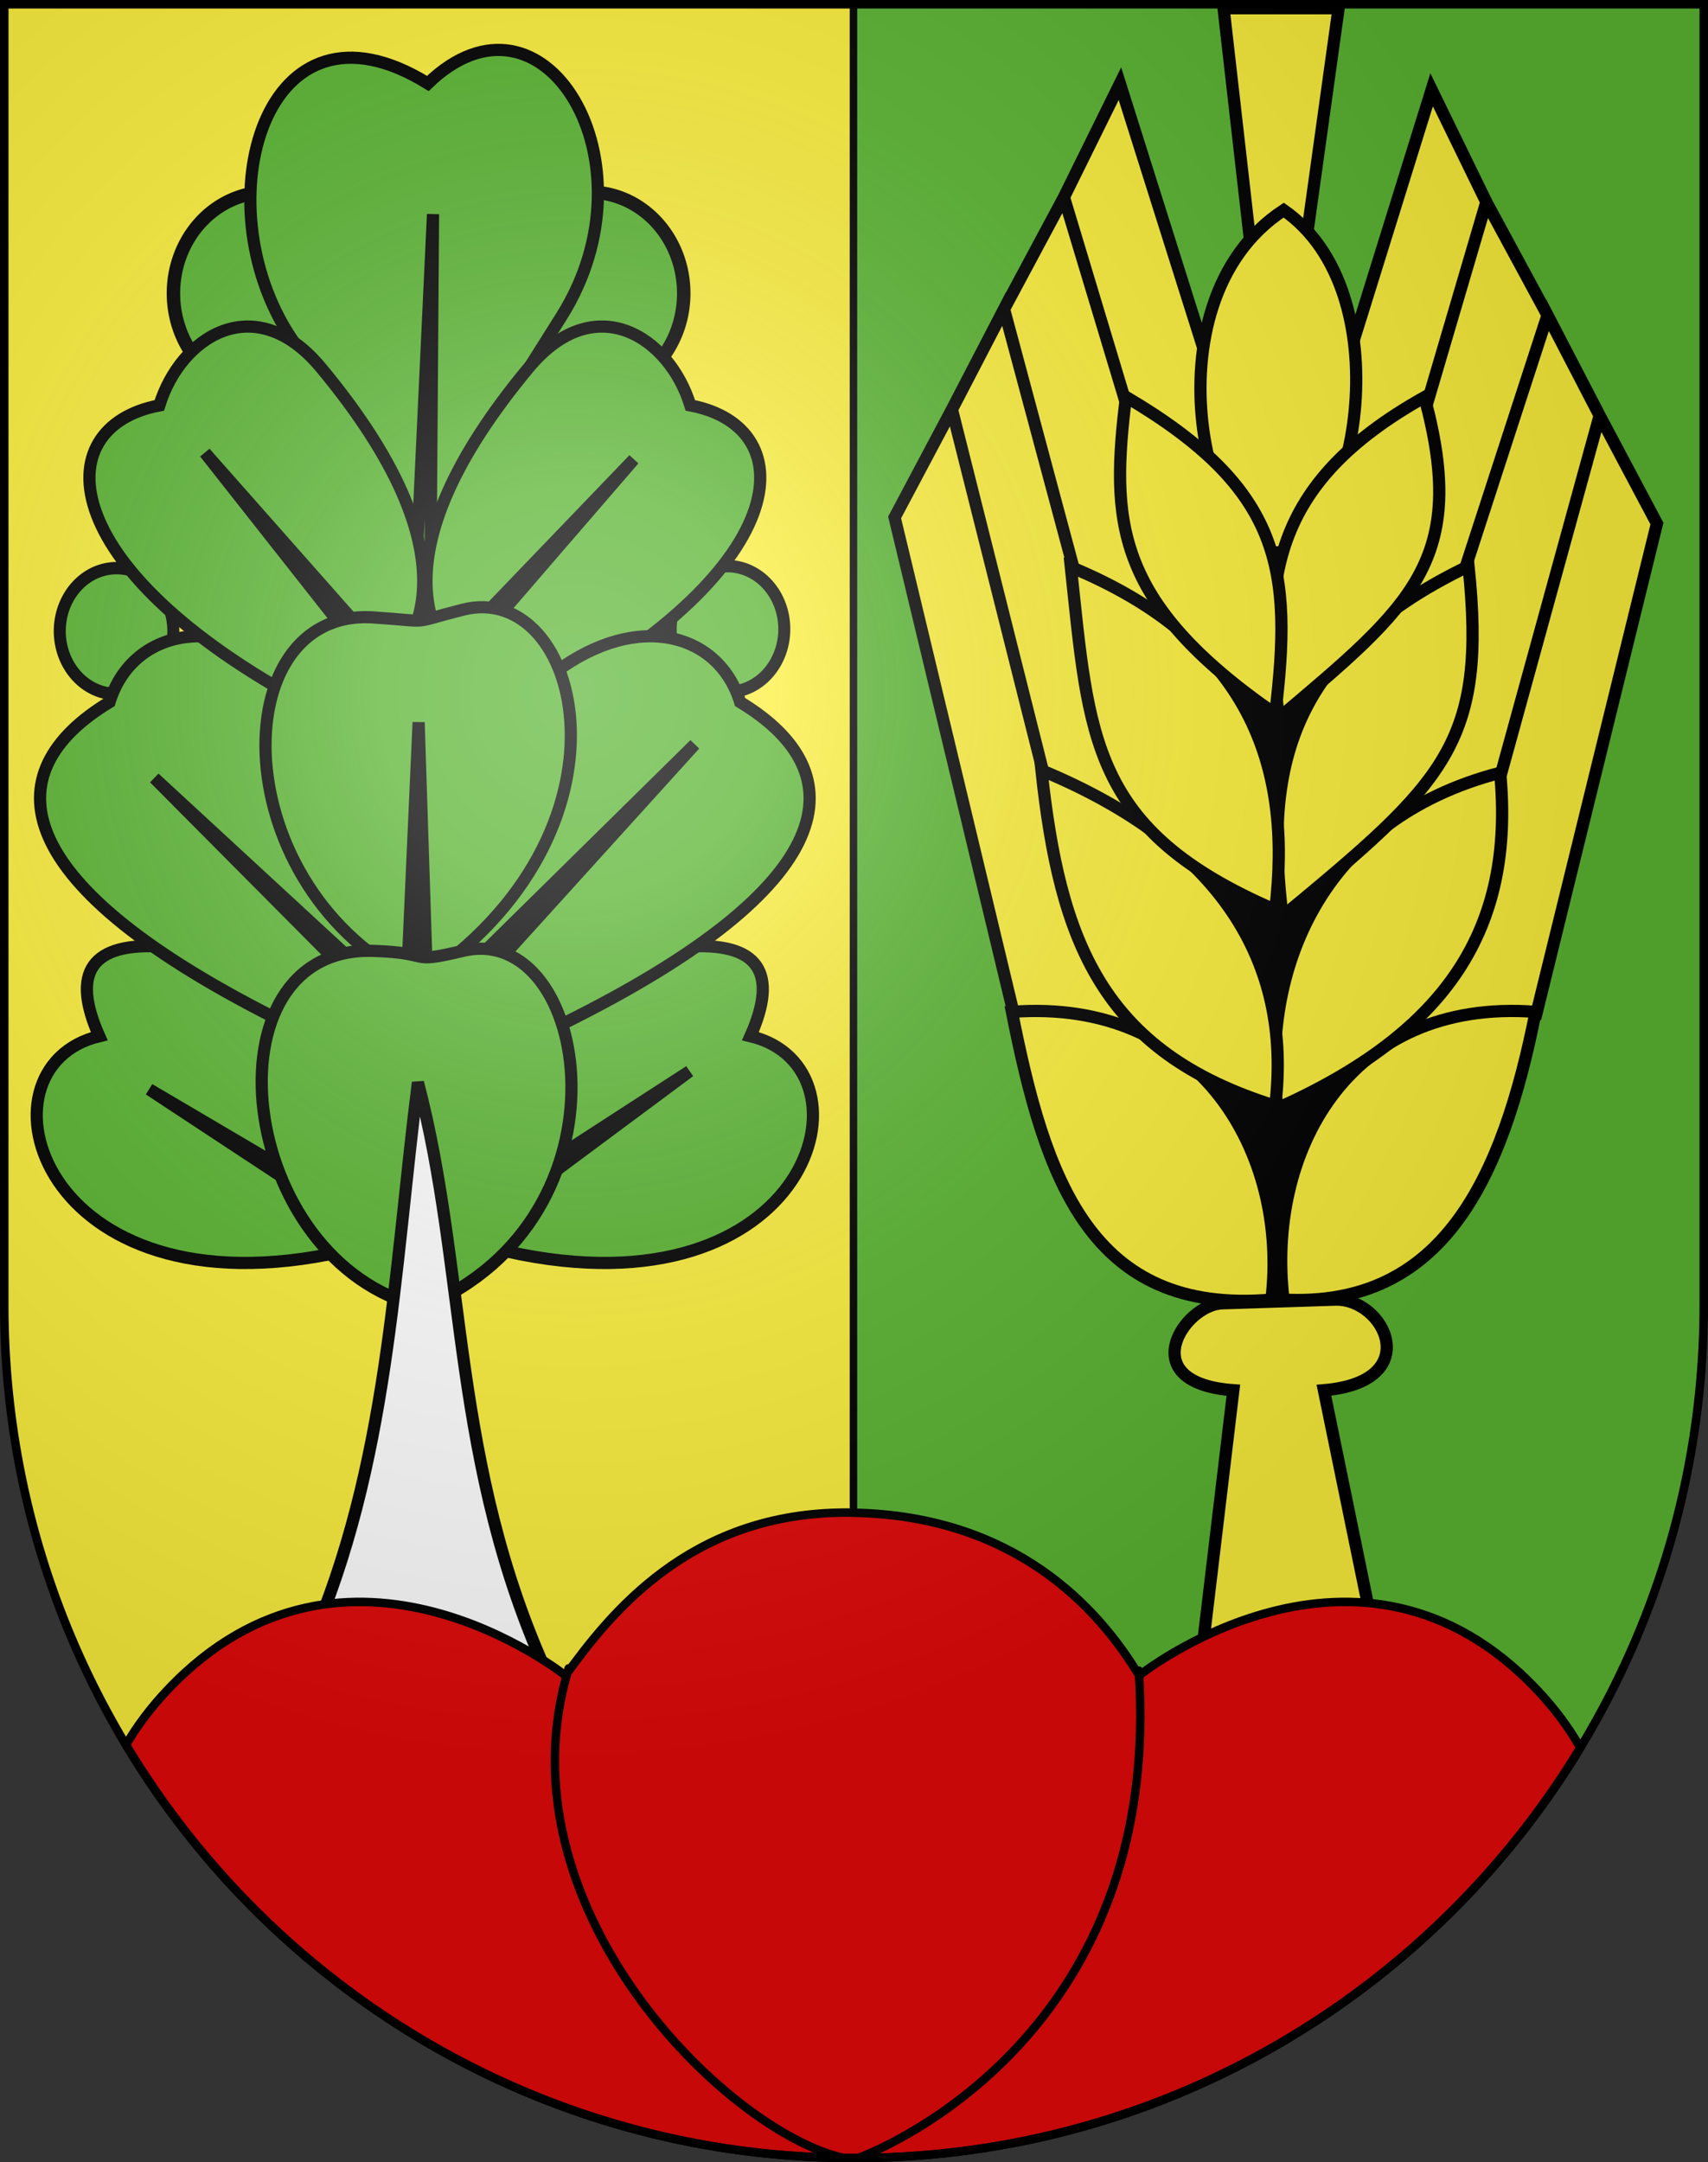 <?xml version="1.0" encoding="UTF-8" standalone="no"?>
<svg
   xmlns:i="http://ns.adobe.com/AdobeIllustrator/10.0/"
   xmlns:dc="http://purl.org/dc/elements/1.1/"
   xmlns:cc="http://web.resource.org/cc/"
   xmlns:rdf="http://www.w3.org/1999/02/22-rdf-syntax-ns#"
   xmlns:svg="http://www.w3.org/2000/svg"
   xmlns="http://www.w3.org/2000/svg"
   xmlns:xlink="http://www.w3.org/1999/xlink"
   xmlns:sodipodi="http://sodipodi.sourceforge.net/DTD/sodipodi-0.dtd"
   xmlns:inkscape="http://www.inkscape.org/namespaces/inkscape"
   height="763"
   width="603"
   version="1.0"
   id="svg20"
   sodipodi:version="0.32"
   inkscape:version="0.44.1"
   sodipodi:docname="Muntschemier-coat of arms.svg"
   sodipodi:docbase="F:\Mis Documentos\Mis imágenes\Encyclopédie\Escudos de Suiza">
  <rect width="100%" height="100%" fill="#333333" stroke="none"/>
  <defs
     id="defs29">
    <linearGradient
       id="linearGradient2893">
      <stop
         style="stop-color:#ffffff;stop-opacity:0.314;"
         offset="0"
         id="stop2895" />
      <stop
         id="stop2897"
         offset="0.19"
         style="stop-color:#ffffff;stop-opacity:0.251;" />
      <stop
         style="stop-color:#6b6b6b;stop-opacity:0.125;"
         offset="0.6"
         id="stop2901" />
      <stop
         style="stop-color:#000000;stop-opacity:0.125;"
         offset="1"
         id="stop2899" />
    </linearGradient>
    <linearGradient
       id="linearGradient2955">
      <stop
         style="stop-color:white;stop-opacity:0;"
         offset="0"
         id="stop2965" />
      <stop
         style="stop-color:black;stop-opacity:0.646;"
         offset="1"
         id="stop2959" />
    </linearGradient>
    <radialGradient
       inkscape:collect="always"
       xlink:href="#linearGradient2893"
       id="radialGradient3236"
       gradientUnits="userSpaceOnUse"
       gradientTransform="matrix(1.215,1.531577e-24,1.464684e-23,1.267,-839.192,-490.489)"
       cx="858.042"
       cy="579.933"
       fx="858.042"
       fy="579.933"
       r="300" />
  </defs>
  <sodipodi:namedview
     inkscape:window-height="682"
     inkscape:window-width="1024"
     inkscape:pageshadow="2"
     inkscape:pageopacity="0.0"
     guidetolerance="10.0"
     gridtolerance="10.0"
     objecttolerance="10.0"
     borderopacity="1.0"
     bordercolor="#666666"
     pagecolor="#ffffff"
     id="base"
     inkscape:zoom="0.56195722"
     inkscape:cx="423.8493"
     inkscape:cy="415.31644"
     inkscape:window-x="-4"
     inkscape:window-y="-4"
     inkscape:current-layer="layer2"
     showgrid="true"
     showguides="true"
     inkscape:guide-bbox="true" />
  <desc
     id="desc22">Coat of Arms of Canton of Freiburg (Fribourg)</desc>
  <g
     inkscape:groupmode="layer"
     id="layer1"
     inkscape:label="Fond écu"
     sodipodi:insensitive="true">
    <path
       id="path1899"
       d="M 1.5,1.5 L 1.5,460.368 C 1.5,626.678 135.815,761.5 301.5,761.5 C 467.185,761.5 601.5,626.678 601.5,460.368 L 601.5,1.5 L 1.5,1.5 z "
       style="fill:#fcef3c;fill-opacity:1" />
    <path
       style="opacity:1;fill:#5ab532;fill-opacity:1;fill-rule:nonzero;stroke:black;stroke-width:2.641;stroke-miterlimit:4;stroke-dasharray:none;stroke-opacity:1"
       d="M 301.312,1.5 L 301.312,761.5 C 301.375,761.5 301.437,761.5 301.5,761.5 C 467.185,761.5 601.5,626.686 601.5,460.375 L 601.5,1.5 L 301.312,1.5 z "
       id="rect11777" />
  </g>
  <g
     inkscape:groupmode="layer"
     id="layer2"
     inkscape:label="Meubles"
     sodipodi:insensitive="true">
    <g
       id="g13574"
       transform="matrix(4.321,0,0,4.321,-2713.719,-2465.85)">
      <path
         style="fill:#fcef3c;fill-opacity:1;fill-rule:evenodd;stroke:black;stroke-width:1px;stroke-linecap:butt;stroke-linejoin:miter;stroke-opacity:1"
         d="M 710.806,653.242 L 701.124,612.924 L 705.806,604.106 L 713.644,635.247 L 705.806,604.106 L 710.064,595.909 L 716.753,620.832 L 710.064,595.909 L 714.958,586.773 L 720.822,606.243 L 714.958,586.773 L 719.533,577.5 L 726.548,599.727 C 726.381,627.526 730.809,667.759 710.806,653.242 z "
         id="path5505"
         sodipodi:nodetypes="cccccccccccccc" />
      <path
         sodipodi:nodetypes="cccccccccccccc"
         id="path4618"
         d="M 753.515,653.636 L 763.409,613.424 L 758.727,604.606 L 750,636.303 L 758.727,604.606 L 754.47,596.409 L 746.001,622.444 L 754.47,596.409 L 749.47,587.167 L 743.712,606.743 L 749.47,587.167 L 745,578 L 738.515,598.848 C 738.683,626.648 733.512,668.153 753.515,653.636 z "
         style="fill:#fcef3c;fill-opacity:1;fill-rule:evenodd;stroke:black;stroke-width:1px;stroke-linecap:butt;stroke-linejoin:miter;stroke-opacity:1" />
      <path
         sodipodi:nodetypes="ccccc"
         id="path3731"
         d="M 734.7,590.7 L 737.4,571.337 L 728,571.337 L 730.3,591.5 L 734.7,590.7 z "
         style="fill:#fcef3c;fill-opacity:1;fill-rule:evenodd;stroke:black;stroke-width:1px;stroke-linecap:butt;stroke-linejoin:miter;stroke-opacity:1" />
      <path
         sodipodi:nodetypes="ccz"
         id="path3729"
         d="M 732.913,615.7 C 738.895,614.08 742.531,594.538 732.915,587.826 C 721.199,595.511 726.931,617.32 732.913,615.7 z "
         style="fill:#fcef3c;fill-opacity:1;fill-rule:evenodd;stroke:black;stroke-width:1px;stroke-linecap:butt;stroke-linejoin:miter;stroke-opacity:1" />
      <path
         sodipodi:nodetypes="cczzccc"
         id="path1939"
         d="M 740,702.7 L 736.2,684.2 C 744.49,683.497 741.186,676.667 737.1,676.8 L 727.9,677.1 C 724.725,677.204 720.591,683.604 728.8,684.2 L 726.294,705.171 L 740,702.7 z "
         style="fill:#fcef3c;fill-opacity:1;fill-rule:evenodd;stroke:black;stroke-width:1px;stroke-linecap:butt;stroke-linejoin:miter;stroke-opacity:1" />
      <rect
         y="625.09"
         x="726.326"
         height="46.584"
         width="12.348"
         id="rect13572"
         style="opacity:1;fill:black;fill-opacity:1;fill-rule:nonzero;stroke:black;stroke-width:2.652;stroke-miterlimit:4;stroke-dasharray:none;stroke-opacity:1" />
      <path
         sodipodi:nodetypes="ccc"
         id="path2828"
         d="M 732.9,676.8 C 745.918,677.484 750.799,666.901 753.5,653.3 C 738.031,652.131 731.473,664.972 732.9,676.8 z "
         style="fill:#fcef3c;fill-opacity:1;fill-rule:evenodd;stroke:black;stroke-width:1px;stroke-linecap:butt;stroke-linejoin:miter;stroke-opacity:1" />
      <path
         style="fill:#fcef3c;fill-opacity:1;fill-rule:evenodd;stroke:black;stroke-width:1px;stroke-linecap:butt;stroke-linejoin:miter;stroke-opacity:1"
         d="M 731.909,676.8 C 717.092,678.084 713.411,666.901 710.709,653.3 C 726.179,652.131 733.337,664.972 731.909,676.8 z "
         id="path3715"
         sodipodi:nodetypes="ccc" />
      <path
         style="fill:#fcef3c;fill-opacity:1;fill-rule:evenodd;stroke:black;stroke-width:1px;stroke-linecap:butt;stroke-linejoin:miter;stroke-opacity:1"
         d="M 732.4,661.175 C 746.318,654.959 751.799,646.476 750.601,633.775 C 735.759,637.623 731.066,650.09 732.4,661.175 z "
         id="path3717"
         sodipodi:nodetypes="ccc" />
      <path
         sodipodi:nodetypes="ccc"
         id="path3719"
         d="M 732.222,660.974 C 718.004,656.558 714.624,647.475 713.122,633.574 C 727.691,639.604 733.65,649.146 732.222,660.974 z "
         style="fill:#fcef3c;fill-opacity:1;fill-rule:evenodd;stroke:black;stroke-width:1px;stroke-linecap:butt;stroke-linejoin:miter;stroke-opacity:1" />
      <path
         sodipodi:nodetypes="ccc"
         id="path3721"
         d="M 732.816,645.5 C 746.134,634.485 749.515,631.401 748.017,616.9 C 732.575,624.347 731.481,634.415 732.816,645.5 z "
         style="fill:#fcef3c;fill-opacity:1;fill-rule:evenodd;stroke:black;stroke-width:1px;stroke-linecap:butt;stroke-linejoin:miter;stroke-opacity:1" />
      <path
         style="fill:#fcef3c;fill-opacity:1;fill-rule:evenodd;stroke:black;stroke-width:1px;stroke-linecap:butt;stroke-linejoin:miter;stroke-opacity:1"
         d="M 732.222,644.974 C 717.105,638.458 717.023,630.875 715.522,616.974 C 730.091,623.004 733.65,633.146 732.222,644.974 z "
         id="path3723"
         sodipodi:nodetypes="ccc" />
      <path
         style="fill:#fcef3c;fill-opacity:1;fill-rule:evenodd;stroke:black;stroke-width:1px;stroke-linecap:butt;stroke-linejoin:miter;stroke-opacity:1"
         d="M 732.516,629.299 C 743.434,620.084 748.015,616.4 744.417,603.1 C 731.675,610.247 731.181,618.215 732.516,629.299 z "
         id="path3725"
         sodipodi:nodetypes="ccc" />
      <path
         sodipodi:nodetypes="ccc"
         id="path3727"
         d="M 732.222,628.974 C 718.904,619.759 718.823,613.075 720.021,603.074 C 732.79,610.604 733.65,617.146 732.222,628.974 z "
         style="fill:#fcef3c;fill-opacity:1;fill-rule:evenodd;stroke:black;stroke-width:1px;stroke-linecap:butt;stroke-linejoin:miter;stroke-opacity:1" />
    </g>
    <g
       id="g12667"
       transform="matrix(4.3,0,0,4.3,-2680.563,-2463.76)">
      <path
         sodipodi:nodetypes="cccc"
         id="path8181"
         d="M 665,675.667 C 689.985,681.226 695.694,660.559 685,658 C 687.309,652.811 685.75,650.201 679.576,650.667 C 663.304,654.517 666.359,665.959 665,675.667 z "
         style="fill:#5ab532;fill-opacity:1;fill-rule:evenodd;stroke:black;stroke-width:1px;stroke-linecap:butt;stroke-linejoin:miter;stroke-opacity:1" />
      <path
         style="fill:#5ab532;fill-opacity:1;fill-rule:evenodd;stroke:black;stroke-width:1px;stroke-linecap:butt;stroke-linejoin:miter;stroke-opacity:1"
         d="M 651.535,675.667 C 626.551,681.226 620.841,660.559 631.535,658 C 629.227,652.811 630.785,650.201 636.96,650.667 C 653.231,654.517 650.176,665.959 651.535,675.667 z "
         id="path9959"
         sodipodi:nodetypes="cccc" />
      <path
         sodipodi:nodetypes="ccccc"
         id="path6395"
         d="M 635.636,662.364 L 658.091,677.152 L 680,660.879 L 657.667,675.333 L 635.636,662.364 z "
         style="fill:#5ab532;fill-opacity:1;fill-rule:evenodd;stroke:black;stroke-width:1px;stroke-linecap:butt;stroke-linejoin:miter;stroke-opacity:1" />
      <path
         transform="matrix(0.666,0,0,0.686,252.834,214.598)"
         d="M 653.071 597.664 A 6.999 7.53 0 1 1  639.072,597.664 A 6.999 7.53 0 1 1  653.071 597.664 z"
         sodipodi:ry="7.5297236"
         sodipodi:rx="6.9994612"
         sodipodi:cy="597.66425"
         sodipodi:cx="646.07147"
         id="path11741"
         style="opacity:1;fill:#5ab532;fill-opacity:1;fill-rule:nonzero;stroke:black;stroke-width:1.48;stroke-miterlimit:4;stroke-dasharray:none;stroke-opacity:1"
         sodipodi:type="arc" />
      <path
         sodipodi:type="arc"
         style="opacity:1;fill:#5ab532;fill-opacity:1;fill-rule:nonzero;stroke:black;stroke-width:1;stroke-miterlimit:4;stroke-dasharray:none;stroke-opacity:1"
         id="path10852"
         sodipodi:cx="646.07147"
         sodipodi:cy="597.66425"
         sodipodi:rx="6.9994612"
         sodipodi:ry="7.5297236"
         d="M 653.071 597.664 A 6.999 7.53 0 1 1  639.072,597.664 A 6.999 7.53 0 1 1  653.071 597.664 z"
         transform="matrix(1.105,0,0,1.102,-42.119,-61.588)" />
      <path
         transform="matrix(1.105,0,0,1.102,-68.548,-61.588)"
         d="M 653.071 597.664 A 6.999 7.53 0 1 1  639.072,597.664 A 6.999 7.53 0 1 1  653.071 597.664 z"
         sodipodi:ry="7.5297236"
         sodipodi:rx="6.9994612"
         sodipodi:cy="597.66425"
         sodipodi:cx="646.07147"
         id="path9965"
         style="opacity:1;fill:#5ab532;fill-opacity:1;fill-rule:nonzero;stroke:black;stroke-width:1;stroke-miterlimit:4;stroke-dasharray:none;stroke-opacity:1"
         sodipodi:type="arc" />
      <path
         sodipodi:nodetypes="cscsc"
         id="path9072"
         d="M 658.091,617.03 L 647.252,600.649 C 639.996,589.683 645.071,571.496 658.515,579.818 C 667.993,570.644 677.453,586.279 669.494,598.919 L 658.091,617.03 z "
         style="fill:#5ab532;fill-opacity:1;fill-rule:evenodd;stroke:black;stroke-width:1px;stroke-linecap:butt;stroke-linejoin:miter;stroke-opacity:1" />
      <path
         sodipodi:nodetypes="cccc"
         id="path6403"
         d="M 658.727,619.999 L 658.939,590.545 L 657.545,620.121 L 658.727,619.999 z "
         style="fill:#5ab532;fill-opacity:1;fill-rule:evenodd;stroke:black;stroke-width:1px;stroke-linecap:butt;stroke-linejoin:miter;stroke-opacity:1" />
      <path
         sodipodi:nodetypes="ccsc"
         id="path9070"
         d="M 666.854,631.327 C 688.742,619.96 689.499,608.03 680.067,606.236 C 678.345,600.623 672.241,596.601 666.794,603.145 C 654.327,618.128 656.941,627.707 666.854,631.327 z "
         style="fill:#5ab532;fill-opacity:1;fill-rule:evenodd;stroke:black;stroke-width:1px;stroke-linecap:butt;stroke-linejoin:miter;stroke-opacity:1" />
      <path
         style="fill:#5ab532;fill-opacity:1;fill-rule:evenodd;stroke:black;stroke-width:1px;stroke-linecap:butt;stroke-linejoin:miter;stroke-opacity:1"
         d="M 669.669,656.947 C 692.618,645.58 693.799,636.407 684.154,630.584 C 682.433,624.971 675.803,623.046 668.973,628.129 C 653.096,639.946 656.897,656.186 669.669,656.947 z "
         id="path9068"
         sodipodi:nodetypes="ccsc" />
      <path
         sodipodi:type="arc"
         style="opacity:1;fill:#5ab532;fill-opacity:1;fill-rule:nonzero;stroke:black;stroke-width:1.48;stroke-miterlimit:4;stroke-dasharray:none;stroke-opacity:1"
         id="path10854"
         sodipodi:cx="646.07147"
         sodipodi:cy="597.66425"
         sodipodi:rx="6.9994612"
         sodipodi:ry="7.5297236"
         d="M 653.071 597.664 A 6.999 7.53 0 1 1  639.072,597.664 A 6.999 7.53 0 1 1  653.071 597.664 z"
         transform="matrix(0.666,0,0,0.686,202.672,214.76)" />
      <path
         sodipodi:nodetypes="ccsc"
         id="path9961"
         d="M 646.866,656.947 C 623.918,645.58 622.736,636.407 632.381,630.584 C 634.103,624.971 640.732,623.046 647.562,628.129 C 663.44,639.946 659.638,656.186 646.866,656.947 z "
         style="fill:#5ab532;fill-opacity:1;fill-rule:evenodd;stroke:black;stroke-width:1px;stroke-linecap:butt;stroke-linejoin:miter;stroke-opacity:1" />
      <path
         style="fill:#5ab532;fill-opacity:1;fill-rule:evenodd;stroke:black;stroke-width:1px;stroke-linecap:butt;stroke-linejoin:miter;stroke-opacity:1"
         d="M 649.682,631.327 C 627.793,619.96 627.036,608.03 636.469,606.236 C 638.19,600.623 644.295,596.601 649.741,603.145 C 662.209,618.128 659.594,627.707 649.682,631.327 z "
         id="path9963"
         sodipodi:nodetypes="ccsc" />
      <path
         sodipodi:nodetypes="ccccc"
         id="path6401"
         d="M 657.243,631.727 L 675.424,610.667 L 657.333,629.485 L 640.212,610.121 L 657.243,631.727 z "
         style="fill:#5ab532;fill-opacity:1;fill-rule:evenodd;stroke:black;stroke-width:1px;stroke-linecap:butt;stroke-linejoin:miter;stroke-opacity:1" />
      <path
         sodipodi:nodetypes="cssc"
         id="path7292"
         d="M 657.747,653.593 C 676.471,641.26 671.134,620.53 661.394,623 C 656.758,624.176 659.107,623.97 654.03,623.636 C 641.622,622.821 641.741,646.005 657.747,653.593 z "
         style="fill:#5ab532;fill-opacity:1;fill-rule:evenodd;stroke:black;stroke-width:1px;stroke-linecap:butt;stroke-linejoin:miter;stroke-opacity:1" />
      <path
         sodipodi:nodetypes="ccccccc"
         id="path6397"
         d="M 657.969,658.848 L 680.424,634.061 L 658.515,655.636 L 657.757,632.242 L 656.697,655.848 L 636.061,636.818 L 657.969,658.848 z "
         style="fill:black;fill-opacity:1;fill-rule:evenodd;stroke:black;stroke-width:1px;stroke-linecap:butt;stroke-linejoin:miter;stroke-opacity:1" />
      <path
         style="fill:#5ab532;fill-opacity:1;fill-rule:evenodd;stroke:black;stroke-width:1px;stroke-linecap:butt;stroke-linejoin:miter;stroke-opacity:1"
         d="M 658.091,680.243 C 675.853,672.884 671.796,648.53 661.394,651 C 656.74,652.105 659.116,651.16 654.03,651 C 639.953,650.556 642.731,676.608 658.091,680.243 z "
         id="path8179"
         sodipodi:nodetypes="cssc" />
      <path
         sodipodi:nodetypes="cccc"
         id="path5508"
         d="M 648.8,708 C 655.27,693.184 655.721,677.365 657.7,661.8 C 661.746,677.167 660.41,693.155 668.438,710.59 L 648.8,708 z "
         style="fill:white;fill-opacity:1;fill-rule:evenodd;stroke:black;stroke-width:1px;stroke-linecap:butt;stroke-linejoin:miter;stroke-opacity:1" />
    </g>
    <g
       id="g20738"
       transform="translate(0.912,0.313)"
       style="fill:#e20909;fill-opacity:1">
      <path
         style="fill:#e20909;fill-opacity:1;stroke:black;stroke-width:3;stroke-miterlimit:4;stroke-dasharray:none;stroke-opacity:1"
         d="M 298.938,533.719 C 298.067,533.711 297.199,533.733 296.344,533.75 C 243.329,534.779 215.778,568.835 199.625,591.219 C 199.625,591.219 122.362,529.577 59.219,596.219 C 53.203,602.568 48.335,609.077 44.469,615.719 C 96.411,702.131 190.36,760.211 297.938,761.469 C 298.917,761.473 299.893,761.469 300.875,761.469 C 302.702,761.469 304.519,761.454 306.344,761.438 C 307.308,761.429 308.287,761.42 309.25,761.406 C 309.271,761.406 309.292,761.407 309.312,761.406 C 414.695,758.705 506.559,701.466 557.938,616.75 C 553.987,609.755 548.923,602.899 542.594,596.219 C 479.454,529.577 402.156,591.219 402.156,591.219 C 387.522,566.926 357.997,534.965 301.562,533.781 C 300.681,533.763 299.808,533.726 298.938,533.719 z "
         transform="translate(-0.912,-0.285)"
         id="path4760" />
      <path
         id="path2005"
         d="M 302.121,761.187 C 323.808,752.87 409.299,708.702 401.124,589.198"
         i:knockout="Off"
         style="fill:#e20909;fill-opacity:1;stroke:black;stroke-width:3;stroke-linecap:round;stroke-linejoin:round;stroke-miterlimit:4;stroke-dasharray:none"
         sodipodi:nodetypes="cc" />
      <path
         id="path2003"
         d="M 296.884,761.187 C 255.583,751.897 174.351,672.255 199.851,588.414"
         i:knockout="Off"
         style="fill:#e20909;fill-opacity:1;stroke:black;stroke-width:3;stroke-linecap:round;stroke-linejoin:round;stroke-miterlimit:4;stroke-dasharray:none"
         sodipodi:nodetypes="cs" />
    </g>
  </g>
  <g
     inkscape:groupmode="layer"
     id="layer3"
     inkscape:label="Reflet final"
     style="display:inline"
     sodipodi:insensitive="true">
    <path
       style="fill:url(#radialGradient3236);fill-opacity:1"
       d="M 1.5,1.5 L 1.5,460.368 C 1.5,626.679 135.815,761.5 301.5,761.5 C 467.185,761.5 601.5,626.679 601.5,460.368 L 601.5,1.5 L 1.5,1.5 z "
       id="path2346" />
  </g>
  <g
     inkscape:groupmode="layer"
     id="layer4"
     inkscape:label="Contour final"
     style="display:inline"
     sodipodi:insensitive="true">
    <path
       style="fill:none;fill-opacity:1;stroke:black;stroke-width:3;stroke-miterlimit:4;stroke-dasharray:none;stroke-opacity:1"
       d="M 1.5,1.5 L 1.5,460.368 C 1.5,626.679 135.815,761.5 301.5,761.5 C 467.185,761.5 601.5,626.679 601.5,460.368 L 601.5,1.5 L 1.5,1.5 z "
       id="path3239" />
  </g>
</svg>

